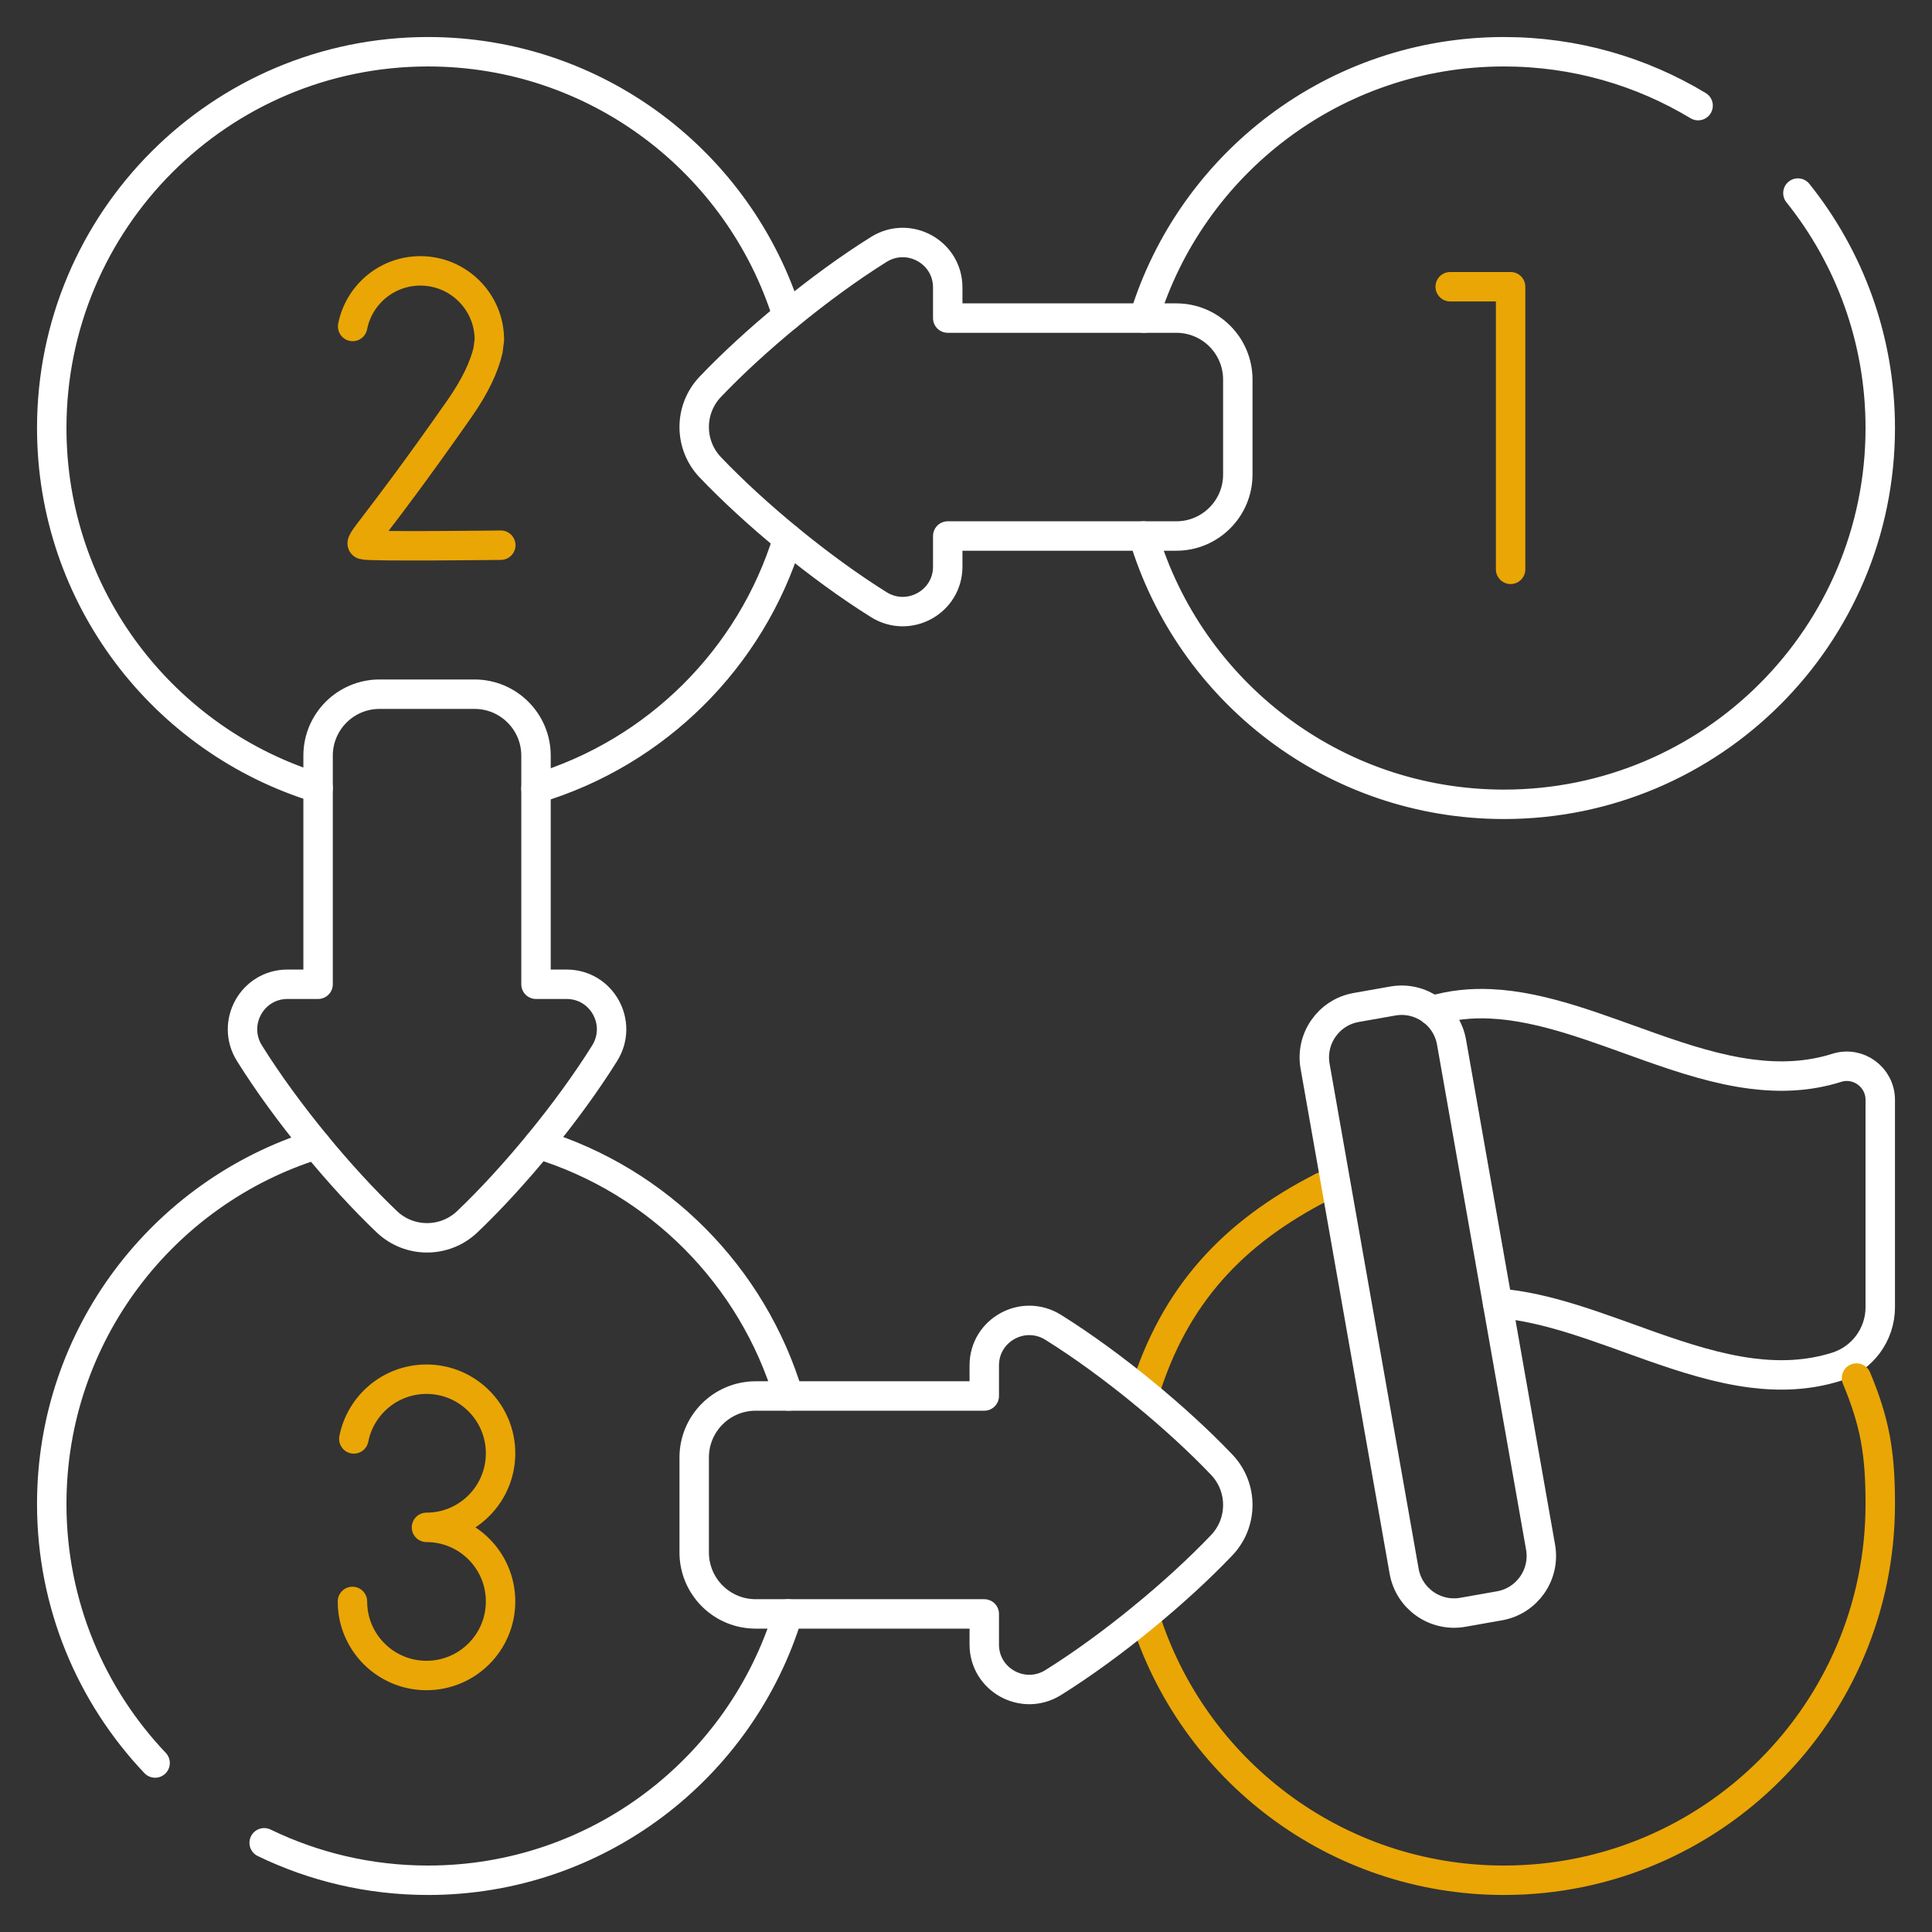 <svg xmlns="http://www.w3.org/2000/svg" width="64" height="64" viewBox="0 0 64 64" fill="none"><rect x="0" y="0" width="64" height="64" fill="#333333" stroke="none"/><path d="M56.252 3.499C54.374 2.366 52.174 1.714 49.821 1.714C44.204 1.714 39.455 5.43 37.897 10.537M37.877 17.756C39.415 22.897 44.18 26.644 49.821 26.644C56.705 26.644 62.286 21.064 62.286 14.179C62.286 11.235 61.265 8.529 59.558 6.396M17.756 26.123C21.735 24.933 24.88 21.808 26.097 17.841M26.082 10.465C24.501 5.395 19.77 1.714 14.179 1.714C7.295 1.714 1.714 7.295 1.714 14.179C1.714 19.796 5.43 24.545 10.537 26.103M8.751 61.045C10.392 61.84 12.233 62.286 14.179 62.286C19.796 62.286 24.545 58.57 26.103 53.463M10.465 37.919C5.395 39.499 1.714 44.23 1.714 49.821C1.714 53.146 3.016 56.167 5.138 58.402M26.123 46.244C24.933 42.265 21.808 39.12 17.841 37.903M49.609 43.169C51.274 43.298 52.976 43.987 54.688 44.592C55.798 44.983 56.913 45.339 58.025 45.481C58.964 45.6 59.901 45.568 60.832 45.276C61.696 45.006 62.286 44.208 62.286 43.303V36.435C62.286 35.685 61.559 35.147 60.845 35.373C59.91 35.668 58.968 35.702 58.025 35.581C56.913 35.44 55.798 35.084 54.688 34.692C52.9 34.061 51.124 33.336 49.389 33.254C48.734 33.223 48.085 33.286 47.443 33.477" stroke="white" stroke-width="0.975" stroke-miterlimit="10" stroke-linecap="round" stroke-linejoin="round"></path><path d="M37.919 53.535C39.499 58.605 44.23 62.286 49.821 62.286C56.705 62.286 62.286 56.705 62.286 49.821C62.286 48.127 62.111 47.123 61.499 45.65M43.815 39.313C40.837 40.833 38.899 42.913 37.903 46.159M48.04 9.498H50.041V18.86M16.589 18.06C16.589 18.06 12.243 18.114 12.037 18.046C11.831 17.977 12.367 17.615 15.217 13.543C15.749 12.783 16.042 12.141 16.167 11.604L16.211 11.258C16.211 9.996 15.187 8.973 13.925 8.973C12.814 8.973 11.888 9.765 11.682 10.815M11.721 47.666C11.942 46.539 12.936 45.688 14.128 45.688C15.483 45.688 16.582 46.787 16.582 48.142C16.582 49.497 15.483 50.596 14.128 50.596C15.483 50.596 16.582 51.694 16.582 53.05C16.582 54.405 15.483 55.503 14.128 55.503C12.889 55.503 11.865 54.585 11.698 53.392C11.683 53.278 11.675 53.164 11.675 53.05" stroke="#EAA605" stroke-width="0.975" stroke-miterlimit="10" stroke-linecap="round" stroke-linejoin="round"></path><path d="M23.53 15.481C24.264 16.25 25.16 17.072 26.107 17.849C27.096 18.661 28.14 19.424 29.111 20.03C30.106 20.651 31.395 19.942 31.395 18.769V17.756H38.967C40.092 17.756 41.004 16.843 41.004 15.719V12.574C41.004 11.449 40.092 10.537 38.967 10.537H31.395V9.523C31.395 8.351 30.106 7.642 29.111 8.263C28.14 8.869 27.096 9.632 26.107 10.444C25.16 11.221 24.264 12.042 23.53 12.812C22.818 13.559 22.818 14.734 23.53 15.481ZM15.481 40.47C16.251 39.736 17.072 38.84 17.849 37.893C18.661 36.904 19.424 35.86 20.03 34.889C20.651 33.894 19.942 32.605 18.769 32.605H17.756V25.033C17.756 23.908 16.844 22.996 15.719 22.996H12.574C11.449 22.996 10.537 23.908 10.537 25.033V32.605H9.524C8.351 32.605 7.642 33.894 8.263 34.889C8.869 35.86 9.632 36.904 10.444 37.893C11.221 38.84 12.042 39.736 12.812 40.47C13.559 41.182 14.734 41.182 15.481 40.47ZM40.47 48.519C39.736 47.749 38.84 46.928 37.893 46.151C36.904 45.339 35.86 44.576 34.889 43.97C33.894 43.349 32.605 44.058 32.605 45.231V46.244H25.033C23.908 46.244 22.996 47.156 22.996 48.281V51.426C22.996 52.551 23.908 53.463 25.033 53.463H32.605V54.477C32.605 55.649 33.894 56.358 34.889 55.737C35.86 55.131 36.904 54.368 37.893 53.556C38.84 52.779 39.737 51.958 40.47 51.188C41.182 50.441 41.182 49.266 40.47 48.519ZM48.459 53.409L49.671 53.195C50.585 53.034 51.195 52.163 51.033 51.249L48.084 34.523C47.923 33.609 47.052 32.999 46.138 33.16L44.926 33.374C44.013 33.535 43.403 34.406 43.564 35.319L46.513 52.046C46.674 52.96 47.546 53.57 48.459 53.409Z" stroke="white" stroke-width="0.975" stroke-miterlimit="10" stroke-linecap="round" stroke-linejoin="round"></path></svg>